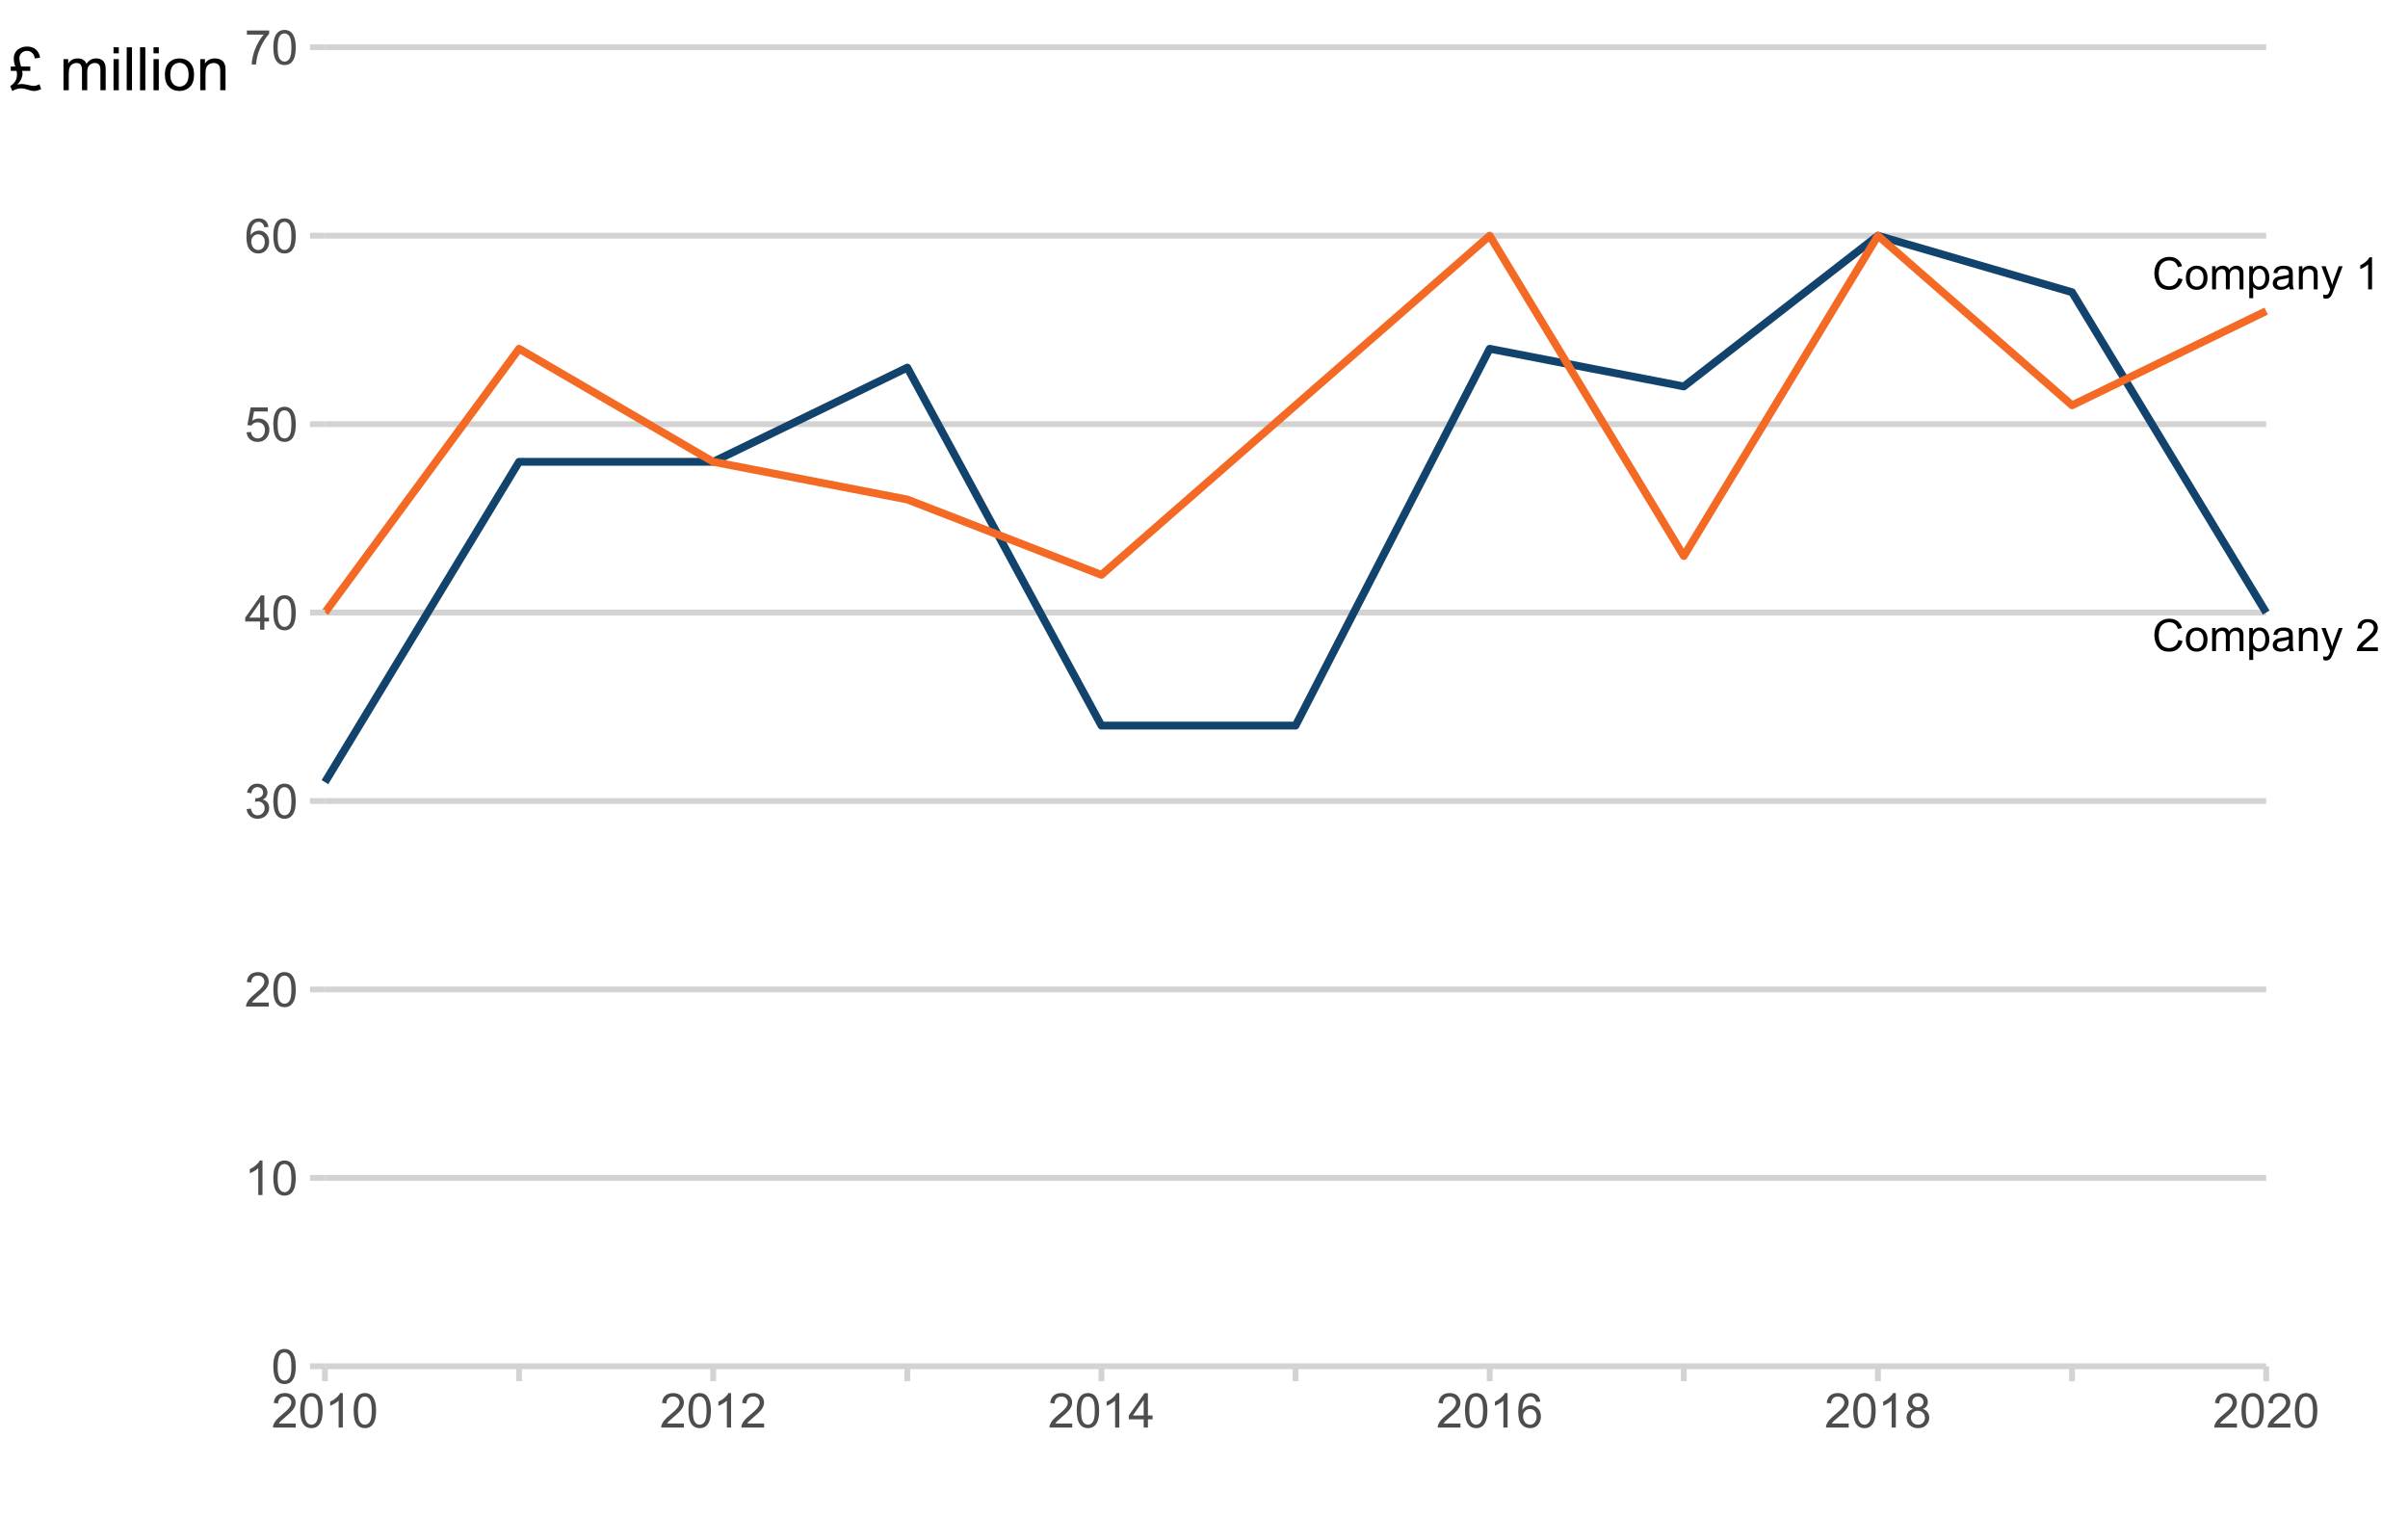 <?xml version="1.0" encoding="UTF-8"?> <svg xmlns="http://www.w3.org/2000/svg" xmlns:xlink="http://www.w3.org/1999/xlink" width="722pt" height="455pt" viewBox="0 0 722 455" version="1.1"><defs><g><symbol overflow="visible" id="glyph0-0"><path style="stroke:none;" d="M 1.672 0 L 1.672 -8.359 L 8.359 -8.359 L 8.359 0 Z M 1.879 -0.207 L 8.148 -0.207 L 8.148 -8.148 L 1.879 -8.148 Z M 1.879 -0.207 "></path></symbol><symbol overflow="visible" id="glyph0-1"><path style="stroke:none;" d="M 7.863 -3.355 L 9.129 -3.035 C 8.863 -1.996 8.383 -1.203 7.695 -0.656 C 7 -0.109 6.156 0.164 5.164 0.164 C 4.129 0.164 3.293 -0.043 2.648 -0.465 C 2 -0.883 1.508 -1.492 1.172 -2.293 C 0.836 -3.086 0.668 -3.941 0.668 -4.859 C 0.668 -5.852 0.855 -6.723 1.238 -7.465 C 1.613 -8.207 2.156 -8.77 2.863 -9.156 C 3.562 -9.539 4.336 -9.73 5.184 -9.734 C 6.141 -9.73 6.945 -9.488 7.598 -9.004 C 8.25 -8.516 8.707 -7.832 8.965 -6.949 L 7.719 -6.652 C 7.492 -7.348 7.172 -7.855 6.75 -8.176 C 6.328 -8.488 5.797 -8.648 5.16 -8.652 C 4.422 -8.648 3.805 -8.473 3.312 -8.121 C 2.816 -7.77 2.473 -7.297 2.273 -6.703 C 2.07 -6.109 1.969 -5.496 1.973 -4.863 C 1.969 -4.051 2.086 -3.34 2.328 -2.73 C 2.562 -2.121 2.934 -1.668 3.434 -1.371 C 3.934 -1.07 4.473 -0.918 5.059 -0.922 C 5.766 -0.918 6.367 -1.125 6.863 -1.535 C 7.352 -1.941 7.688 -2.547 7.863 -3.355 Z M 7.863 -3.355 "></path></symbol><symbol overflow="visible" id="glyph0-2"><path style="stroke:none;" d="M 0.445 -3.469 C 0.445 -4.75 0.801 -5.699 1.516 -6.32 C 2.109 -6.832 2.836 -7.09 3.695 -7.09 C 4.645 -7.09 5.422 -6.777 6.031 -6.152 C 6.633 -5.527 6.938 -4.664 6.941 -3.566 C 6.938 -2.672 6.805 -1.969 6.539 -1.457 C 6.27 -0.945 5.879 -0.547 5.367 -0.266 C 4.855 0.016 4.297 0.152 3.695 0.156 C 2.723 0.152 1.938 -0.156 1.34 -0.777 C 0.742 -1.398 0.445 -2.297 0.445 -3.469 Z M 1.652 -3.469 C 1.652 -2.578 1.844 -1.91 2.23 -1.473 C 2.617 -1.027 3.105 -0.809 3.695 -0.809 C 4.277 -0.809 4.762 -1.027 5.152 -1.473 C 5.535 -1.914 5.73 -2.594 5.734 -3.508 C 5.73 -4.363 5.535 -5.012 5.148 -5.453 C 4.754 -5.895 4.27 -6.117 3.695 -6.117 C 3.105 -6.117 2.617 -5.895 2.23 -5.457 C 1.844 -5.016 1.652 -4.355 1.652 -3.469 Z M 1.652 -3.469 "></path></symbol><symbol overflow="visible" id="glyph0-3"><path style="stroke:none;" d="M 0.883 0 L 0.883 -6.934 L 1.934 -6.934 L 1.934 -5.961 C 2.148 -6.297 2.438 -6.57 2.801 -6.781 C 3.16 -6.984 3.57 -7.09 4.035 -7.09 C 4.547 -7.09 4.969 -6.98 5.297 -6.77 C 5.625 -6.555 5.855 -6.258 5.996 -5.875 C 6.539 -6.684 7.254 -7.09 8.137 -7.09 C 8.82 -7.09 9.348 -6.898 9.723 -6.52 C 10.09 -6.137 10.277 -5.551 10.277 -4.762 L 10.277 0 L 9.109 0 L 9.109 -4.367 C 9.105 -4.836 9.066 -5.176 8.992 -5.383 C 8.914 -5.59 8.777 -5.758 8.578 -5.883 C 8.379 -6.008 8.145 -6.07 7.875 -6.074 C 7.387 -6.07 6.98 -5.906 6.66 -5.586 C 6.336 -5.258 6.176 -4.738 6.176 -4.027 L 6.176 0 L 5 0 L 5 -4.504 C 4.996 -5.023 4.902 -5.414 4.711 -5.68 C 4.52 -5.938 4.207 -6.07 3.773 -6.074 C 3.441 -6.07 3.133 -5.984 2.855 -5.812 C 2.574 -5.637 2.371 -5.379 2.246 -5.047 C 2.117 -4.707 2.055 -4.227 2.059 -3.598 L 2.059 0 Z M 0.883 0 "></path></symbol><symbol overflow="visible" id="glyph0-4"><path style="stroke:none;" d="M 0.883 2.656 L 0.883 -6.934 L 1.953 -6.934 L 1.953 -6.035 C 2.203 -6.387 2.488 -6.648 2.809 -6.824 C 3.121 -7 3.508 -7.09 3.965 -7.09 C 4.555 -7.09 5.078 -6.938 5.531 -6.633 C 5.984 -6.328 6.324 -5.898 6.555 -5.344 C 6.785 -4.789 6.902 -4.18 6.902 -3.52 C 6.902 -2.809 6.773 -2.168 6.52 -1.602 C 6.262 -1.031 5.891 -0.598 5.41 -0.297 C 4.922 0.004 4.414 0.152 3.879 0.156 C 3.484 0.152 3.129 0.074 2.82 -0.09 C 2.508 -0.254 2.254 -0.465 2.059 -0.719 L 2.059 2.656 Z M 1.945 -3.43 C 1.945 -2.531 2.125 -1.871 2.488 -1.449 C 2.848 -1.02 3.285 -0.809 3.801 -0.809 C 4.32 -0.809 4.766 -1.027 5.141 -1.473 C 5.508 -1.91 5.695 -2.598 5.699 -3.527 C 5.695 -4.41 5.512 -5.07 5.152 -5.512 C 4.785 -5.949 4.352 -6.168 3.852 -6.172 C 3.348 -6.168 2.906 -5.934 2.523 -5.469 C 2.137 -4.996 1.945 -4.316 1.945 -3.43 Z M 1.945 -3.43 "></path></symbol><symbol overflow="visible" id="glyph0-5"><path style="stroke:none;" d="M 5.406 -0.855 C 4.969 -0.484 4.551 -0.223 4.148 -0.07 C 3.746 0.078 3.312 0.152 2.852 0.156 C 2.09 0.152 1.504 -0.031 1.098 -0.402 C 0.684 -0.773 0.48 -1.25 0.484 -1.828 C 0.48 -2.164 0.559 -2.473 0.715 -2.758 C 0.867 -3.035 1.066 -3.262 1.32 -3.434 C 1.57 -3.602 1.855 -3.73 2.168 -3.82 C 2.398 -3.879 2.746 -3.938 3.211 -3.996 C 4.16 -4.105 4.859 -4.238 5.309 -4.402 C 5.312 -4.559 5.312 -4.66 5.316 -4.707 C 5.312 -5.184 5.203 -5.523 4.98 -5.719 C 4.68 -5.984 4.234 -6.117 3.645 -6.117 C 3.09 -6.117 2.68 -6.02 2.418 -5.828 C 2.152 -5.633 1.957 -5.289 1.836 -4.801 L 0.688 -4.957 C 0.789 -5.449 0.961 -5.844 1.203 -6.148 C 1.438 -6.445 1.785 -6.68 2.238 -6.844 C 2.691 -7.008 3.215 -7.09 3.812 -7.09 C 4.402 -7.09 4.883 -7.02 5.258 -6.879 C 5.625 -6.738 5.898 -6.562 6.07 -6.355 C 6.242 -6.141 6.363 -5.875 6.438 -5.559 C 6.473 -5.355 6.492 -4.992 6.496 -4.473 L 6.496 -2.906 C 6.492 -1.812 6.516 -1.121 6.57 -0.832 C 6.617 -0.543 6.719 -0.266 6.871 0 L 5.641 0 C 5.516 -0.242 5.438 -0.527 5.406 -0.855 Z M 5.309 -3.48 C 4.879 -3.305 4.238 -3.156 3.391 -3.035 C 2.902 -2.965 2.559 -2.887 2.363 -2.801 C 2.16 -2.715 2.008 -2.586 1.898 -2.418 C 1.789 -2.25 1.734 -2.062 1.738 -1.859 C 1.734 -1.543 1.852 -1.285 2.094 -1.078 C 2.328 -0.867 2.676 -0.762 3.133 -0.766 C 3.582 -0.762 3.984 -0.859 4.34 -1.062 C 4.691 -1.258 4.953 -1.531 5.121 -1.875 C 5.246 -2.141 5.309 -2.531 5.309 -3.051 Z M 5.309 -3.48 "></path></symbol><symbol overflow="visible" id="glyph0-6"><path style="stroke:none;" d="M 0.883 0 L 0.883 -6.934 L 1.938 -6.934 L 1.938 -5.949 C 2.445 -6.707 3.18 -7.09 4.145 -7.09 C 4.559 -7.09 4.945 -7.012 5.297 -6.863 C 5.648 -6.711 5.91 -6.516 6.086 -6.273 C 6.258 -6.027 6.379 -5.738 6.453 -5.406 C 6.492 -5.188 6.516 -4.809 6.516 -4.266 L 6.516 0 L 5.34 0 L 5.34 -4.219 C 5.336 -4.695 5.293 -5.051 5.203 -5.293 C 5.109 -5.527 4.945 -5.719 4.715 -5.859 C 4.48 -6 4.207 -6.07 3.898 -6.074 C 3.395 -6.07 2.965 -5.91 2.602 -5.598 C 2.238 -5.277 2.055 -4.676 2.059 -3.789 L 2.059 0 Z M 0.883 0 "></path></symbol><symbol overflow="visible" id="glyph0-7"><path style="stroke:none;" d="M 0.828 2.672 L 0.699 1.566 C 0.949 1.633 1.176 1.668 1.371 1.672 C 1.629 1.668 1.836 1.625 1.996 1.539 C 2.152 1.449 2.281 1.328 2.383 1.176 C 2.457 1.055 2.578 0.762 2.742 0.301 C 2.762 0.23 2.797 0.137 2.848 0.012 L 0.215 -6.934 L 1.48 -6.934 L 2.926 -2.918 C 3.109 -2.41 3.277 -1.875 3.43 -1.312 C 3.559 -1.852 3.719 -2.379 3.91 -2.895 L 5.395 -6.934 L 6.57 -6.934 L 3.93 0.117 C 3.645 0.879 3.426 1.402 3.27 1.691 C 3.059 2.078 2.816 2.363 2.551 2.543 C 2.277 2.723 1.957 2.812 1.586 2.812 C 1.355 2.812 1.102 2.766 0.828 2.672 Z M 0.828 2.672 "></path></symbol><symbol overflow="visible" id="glyph0-8"><path style="stroke:none;" d=""></path></symbol><symbol overflow="visible" id="glyph0-9"><path style="stroke:none;" d="M 4.98 0 L 3.809 0 L 3.809 -7.488 C 3.523 -7.219 3.148 -6.949 2.691 -6.68 C 2.23 -6.406 1.82 -6.203 1.457 -6.074 L 1.457 -7.207 C 2.109 -7.516 2.684 -7.891 3.18 -8.332 C 3.668 -8.77 4.016 -9.195 4.227 -9.613 L 4.98 -9.613 Z M 4.98 0 "></path></symbol><symbol overflow="visible" id="glyph0-10"><path style="stroke:none;" d="M 6.73 -1.129 L 6.73 0 L 0.406 0 C 0.391 -0.281 0.438 -0.551 0.543 -0.816 C 0.703 -1.242 0.961 -1.668 1.316 -2.086 C 1.668 -2.504 2.18 -2.988 2.852 -3.539 C 3.891 -4.391 4.594 -5.066 4.961 -5.566 C 5.324 -6.062 5.508 -6.531 5.512 -6.98 C 5.508 -7.441 5.34 -7.836 5.012 -8.16 C 4.676 -8.477 4.242 -8.637 3.707 -8.641 C 3.141 -8.637 2.688 -8.465 2.348 -8.129 C 2.008 -7.785 1.836 -7.316 1.836 -6.719 L 0.625 -6.844 C 0.707 -7.742 1.02 -8.426 1.559 -8.902 C 2.098 -9.371 2.82 -9.609 3.734 -9.613 C 4.648 -9.609 5.375 -9.355 5.914 -8.848 C 6.445 -8.336 6.715 -7.703 6.719 -6.953 C 6.715 -6.566 6.637 -6.191 6.484 -5.824 C 6.324 -5.453 6.062 -5.062 5.703 -4.656 C 5.336 -4.246 4.734 -3.684 3.891 -2.973 C 3.184 -2.375 2.73 -1.973 2.531 -1.766 C 2.332 -1.551 2.168 -1.34 2.039 -1.129 Z M 6.73 -1.129 "></path></symbol><symbol overflow="visible" id="glyph1-0"><path style="stroke:none;" d="M 1.801 0 L 1.801 -9 L 9 -9 L 9 0 Z M 2.023 -0.227 L 8.773 -0.227 L 8.773 -8.773 L 2.023 -8.773 Z M 2.023 -0.227 "></path></symbol><symbol overflow="visible" id="glyph1-1"><path style="stroke:none;" d="M 0.598 -5.082 C 0.598 -6.297 0.723 -7.277 0.973 -8.023 C 1.223 -8.766 1.594 -9.34 2.09 -9.746 C 2.582 -10.145 3.203 -10.348 3.957 -10.352 C 4.508 -10.348 4.996 -10.234 5.414 -10.016 C 5.828 -9.789 6.172 -9.469 6.445 -9.051 C 6.719 -8.629 6.93 -8.117 7.086 -7.52 C 7.238 -6.914 7.316 -6.102 7.32 -5.082 C 7.316 -3.871 7.191 -2.895 6.945 -2.152 C 6.695 -1.406 6.324 -0.832 5.832 -0.43 C 5.332 -0.023 4.707 0.176 3.957 0.176 C 2.961 0.176 2.184 -0.18 1.617 -0.895 C 0.938 -1.75 0.598 -3.145 0.598 -5.082 Z M 1.898 -5.082 C 1.898 -3.387 2.094 -2.262 2.492 -1.703 C 2.883 -1.141 3.371 -0.859 3.957 -0.863 C 4.535 -0.859 5.027 -1.141 5.426 -1.707 C 5.82 -2.266 6.016 -3.391 6.02 -5.082 C 6.016 -6.777 5.82 -7.906 5.426 -8.465 C 5.027 -9.02 4.531 -9.297 3.945 -9.301 C 3.359 -9.297 2.895 -9.051 2.551 -8.562 C 2.113 -7.93 1.898 -6.77 1.898 -5.082 Z M 1.898 -5.082 "></path></symbol><symbol overflow="visible" id="glyph1-2"><path style="stroke:none;" d="M 5.363 0 L 4.098 0 L 4.098 -8.066 C 3.789 -7.773 3.391 -7.48 2.898 -7.191 C 2.402 -6.898 1.957 -6.684 1.566 -6.539 L 1.566 -7.762 C 2.27 -8.094 2.891 -8.496 3.422 -8.973 C 3.953 -9.441 4.328 -9.902 4.551 -10.352 L 5.363 -10.352 Z M 5.363 0 "></path></symbol><symbol overflow="visible" id="glyph1-3"><path style="stroke:none;" d="M 7.25 -1.215 L 7.25 0 L 0.438 0 C 0.426 -0.305 0.473 -0.598 0.582 -0.879 C 0.754 -1.34 1.031 -1.797 1.414 -2.25 C 1.793 -2.699 2.348 -3.219 3.074 -3.812 C 4.191 -4.727 4.949 -5.453 5.344 -5.992 C 5.734 -6.527 5.93 -7.035 5.934 -7.516 C 5.93 -8.016 5.75 -8.438 5.395 -8.785 C 5.035 -9.125 4.566 -9.297 3.992 -9.301 C 3.379 -9.297 2.895 -9.117 2.531 -8.754 C 2.164 -8.387 1.977 -7.879 1.977 -7.234 L 0.676 -7.367 C 0.762 -8.336 1.098 -9.078 1.68 -9.586 C 2.258 -10.094 3.039 -10.348 4.023 -10.352 C 5.008 -10.348 5.789 -10.074 6.367 -9.527 C 6.941 -8.977 7.23 -8.297 7.234 -7.488 C 7.23 -7.074 7.145 -6.668 6.98 -6.273 C 6.809 -5.871 6.531 -5.449 6.141 -5.012 C 5.75 -4.566 5.098 -3.965 4.191 -3.199 C 3.426 -2.559 2.938 -2.125 2.727 -1.902 C 2.508 -1.672 2.332 -1.441 2.195 -1.215 Z M 7.25 -1.215 "></path></symbol><symbol overflow="visible" id="glyph1-4"><path style="stroke:none;" d="M 0.605 -2.723 L 1.871 -2.891 C 2.012 -2.168 2.262 -1.652 2.613 -1.336 C 2.961 -1.02 3.383 -0.859 3.887 -0.863 C 4.48 -0.859 4.984 -1.066 5.395 -1.48 C 5.805 -1.891 6.012 -2.402 6.012 -3.016 C 6.012 -3.594 5.82 -4.074 5.441 -4.453 C 5.059 -4.828 4.574 -5.016 3.992 -5.02 C 3.75 -5.016 3.453 -4.969 3.102 -4.879 L 3.242 -5.992 C 3.32 -5.98 3.391 -5.977 3.445 -5.977 C 3.984 -5.977 4.469 -6.117 4.898 -6.398 C 5.328 -6.68 5.543 -7.113 5.547 -7.699 C 5.543 -8.16 5.387 -8.543 5.074 -8.852 C 4.762 -9.152 4.355 -9.305 3.859 -9.309 C 3.363 -9.305 2.953 -9.148 2.629 -8.844 C 2.297 -8.531 2.086 -8.07 1.996 -7.453 L 0.73 -7.68 C 0.883 -8.523 1.234 -9.18 1.785 -9.648 C 2.332 -10.113 3.016 -10.348 3.832 -10.352 C 4.395 -10.348 4.91 -10.227 5.387 -9.988 C 5.855 -9.742 6.219 -9.414 6.473 -9 C 6.719 -8.582 6.844 -8.137 6.848 -7.672 C 6.844 -7.223 6.723 -6.816 6.488 -6.453 C 6.246 -6.086 5.895 -5.797 5.43 -5.582 C 6.035 -5.438 6.508 -5.145 6.848 -4.707 C 7.184 -4.262 7.352 -3.707 7.355 -3.043 C 7.352 -2.141 7.023 -1.379 6.371 -0.754 C 5.711 -0.129 4.883 0.18 3.883 0.184 C 2.973 0.18 2.219 -0.086 1.625 -0.625 C 1.023 -1.16 0.684 -1.859 0.605 -2.723 Z M 0.605 -2.723 "></path></symbol><symbol overflow="visible" id="glyph1-5"><path style="stroke:none;" d="M 4.656 0 L 4.656 -2.469 L 0.184 -2.469 L 0.184 -3.629 L 4.887 -10.309 L 5.922 -10.309 L 5.922 -3.629 L 7.312 -3.629 L 7.312 -2.469 L 5.922 -2.469 L 5.922 0 Z M 4.656 -3.629 L 4.656 -8.277 L 1.426 -3.629 Z M 4.656 -3.629 "></path></symbol><symbol overflow="visible" id="glyph1-6"><path style="stroke:none;" d="M 0.598 -2.699 L 1.926 -2.812 C 2.023 -2.164 2.25 -1.676 2.609 -1.352 C 2.965 -1.023 3.398 -0.859 3.91 -0.863 C 4.516 -0.859 5.031 -1.09 5.457 -1.551 C 5.875 -2.008 6.086 -2.617 6.09 -3.383 C 6.086 -4.102 5.883 -4.672 5.48 -5.09 C 5.07 -5.504 4.539 -5.711 3.887 -5.715 C 3.477 -5.711 3.109 -5.621 2.785 -5.438 C 2.453 -5.25 2.195 -5.008 2.012 -4.719 L 0.824 -4.871 L 1.82 -10.168 L 6.945 -10.168 L 6.945 -8.957 L 2.832 -8.957 L 2.277 -6.188 C 2.895 -6.617 3.543 -6.832 4.227 -6.836 C 5.121 -6.832 5.883 -6.52 6.504 -5.898 C 7.121 -5.273 7.43 -4.473 7.434 -3.496 C 7.43 -2.559 7.156 -1.75 6.617 -1.074 C 5.953 -0.238 5.051 0.176 3.91 0.176 C 2.969 0.176 2.203 -0.086 1.613 -0.609 C 1.016 -1.133 0.68 -1.828 0.598 -2.699 Z M 0.598 -2.699 "></path></symbol><symbol overflow="visible" id="glyph1-7"><path style="stroke:none;" d="M 7.164 -7.785 L 5.906 -7.684 C 5.793 -8.176 5.633 -8.539 5.43 -8.77 C 5.082 -9.125 4.66 -9.305 4.164 -9.309 C 3.758 -9.305 3.402 -9.191 3.102 -8.973 C 2.699 -8.676 2.387 -8.254 2.156 -7.699 C 1.926 -7.141 1.805 -6.344 1.801 -5.316 C 2.102 -5.777 2.477 -6.121 2.918 -6.348 C 3.355 -6.57 3.816 -6.684 4.305 -6.688 C 5.145 -6.684 5.863 -6.375 6.457 -5.754 C 7.051 -5.133 7.348 -4.328 7.348 -3.348 C 7.348 -2.695 7.207 -2.094 6.93 -1.543 C 6.648 -0.984 6.266 -0.559 5.777 -0.266 C 5.289 0.031 4.734 0.176 4.121 0.176 C 3.062 0.176 2.203 -0.211 1.539 -0.988 C 0.871 -1.762 0.539 -3.039 0.543 -4.824 C 0.539 -6.812 0.906 -8.262 1.645 -9.168 C 2.285 -9.953 3.148 -10.348 4.238 -10.352 C 5.047 -10.348 5.715 -10.121 6.234 -9.668 C 6.75 -9.211 7.059 -8.582 7.164 -7.785 Z M 1.996 -3.34 C 1.992 -2.902 2.086 -2.484 2.273 -2.09 C 2.457 -1.688 2.715 -1.383 3.051 -1.176 C 3.383 -0.965 3.73 -0.859 4.098 -0.863 C 4.629 -0.859 5.09 -1.078 5.477 -1.512 C 5.859 -1.941 6.051 -2.527 6.055 -3.27 C 6.051 -3.98 5.863 -4.539 5.484 -4.953 C 5.102 -5.359 4.621 -5.566 4.051 -5.57 C 3.473 -5.566 2.988 -5.359 2.594 -4.953 C 2.191 -4.539 1.992 -4.004 1.996 -3.34 Z M 1.996 -3.34 "></path></symbol><symbol overflow="visible" id="glyph1-8"><path style="stroke:none;" d="M 0.684 -8.957 L 0.684 -10.176 L 7.355 -10.176 L 7.355 -9.191 C 6.695 -8.488 6.047 -7.559 5.402 -6.402 C 4.758 -5.242 4.258 -4.051 3.91 -2.832 C 3.652 -1.965 3.492 -1.023 3.426 0 L 2.125 0 C 2.137 -0.809 2.297 -1.785 2.602 -2.938 C 2.906 -4.082 3.34 -5.191 3.91 -6.258 C 4.477 -7.324 5.086 -8.223 5.73 -8.957 Z M 0.684 -8.957 "></path></symbol><symbol overflow="visible" id="glyph1-9"><path style="stroke:none;" d="M 2.547 -5.59 C 2.02 -5.781 1.629 -6.055 1.379 -6.41 C 1.121 -6.766 0.996 -7.191 1 -7.691 C 0.996 -8.438 1.266 -9.066 1.809 -9.582 C 2.344 -10.09 3.059 -10.348 3.957 -10.352 C 4.855 -10.348 5.582 -10.086 6.129 -9.566 C 6.676 -9.039 6.949 -8.402 6.953 -7.656 C 6.949 -7.176 6.824 -6.762 6.578 -6.41 C 6.324 -6.055 5.941 -5.781 5.434 -5.59 C 6.062 -5.383 6.547 -5.047 6.879 -4.59 C 7.207 -4.129 7.371 -3.582 7.375 -2.945 C 7.371 -2.062 7.059 -1.32 6.438 -0.723 C 5.812 -0.121 4.992 0.176 3.98 0.176 C 2.957 0.176 2.137 -0.125 1.516 -0.727 C 0.891 -1.328 0.578 -2.078 0.582 -2.98 C 0.578 -3.648 0.75 -4.211 1.09 -4.664 C 1.43 -5.117 1.914 -5.426 2.547 -5.59 Z M 2.293 -7.734 C 2.289 -7.246 2.445 -6.848 2.762 -6.539 C 3.074 -6.227 3.484 -6.07 3.988 -6.074 C 4.473 -6.07 4.871 -6.223 5.184 -6.535 C 5.492 -6.84 5.648 -7.219 5.652 -7.664 C 5.648 -8.125 5.488 -8.512 5.172 -8.832 C 4.848 -9.145 4.449 -9.305 3.973 -9.309 C 3.488 -9.305 3.086 -9.148 2.77 -8.844 C 2.449 -8.531 2.289 -8.164 2.293 -7.734 Z M 1.883 -2.973 C 1.879 -2.609 1.965 -2.262 2.141 -1.926 C 2.309 -1.586 2.562 -1.324 2.902 -1.141 C 3.238 -0.953 3.602 -0.859 3.992 -0.863 C 4.594 -0.859 5.094 -1.055 5.492 -1.445 C 5.883 -1.832 6.082 -2.328 6.082 -2.934 C 6.082 -3.539 5.879 -4.043 5.473 -4.445 C 5.066 -4.84 4.559 -5.039 3.953 -5.043 C 3.355 -5.039 2.859 -4.84 2.469 -4.449 C 2.074 -4.051 1.879 -3.559 1.883 -2.973 Z M 1.883 -2.973 "></path></symbol><symbol overflow="visible" id="glyph2-0"><path style="stroke:none;" d="M 2.25 0 L 2.25 -11.25 L 11.25 -11.25 L 11.25 0 Z M 2.531 -0.281 L 10.969 -0.281 L 10.969 -10.969 L 2.531 -10.969 Z M 2.531 -0.281 "></path></symbol><symbol overflow="visible" id="glyph2-1"><path style="stroke:none;" d="M 3.48 -7.109 L 6.25 -7.109 L 6.25 -5.809 L 3.754 -5.809 C 3.863 -5.547 3.918 -5.289 3.922 -5.035 C 3.918 -4.523 3.797 -3.984 3.555 -3.418 C 3.309 -2.848 2.91 -2.27 2.355 -1.68 C 2.816 -1.805 3.238 -1.867 3.621 -1.871 C 4.105 -1.867 4.652 -1.797 5.266 -1.652 C 6.27 -1.41 6.953 -1.289 7.312 -1.293 C 7.742 -1.289 8.305 -1.453 9 -1.785 L 9.508 -0.336 C 8.969 -0.105 8.551 0.039 8.258 0.113 C 7.957 0.18 7.664 0.215 7.375 0.219 C 7.125 0.215 6.875 0.191 6.625 0.148 C 6.465 0.117 6.086 0.016 5.488 -0.172 C 4.883 -0.352 4.496 -0.461 4.324 -0.5 C 4.047 -0.543 3.77 -0.566 3.5 -0.57 C 3.074 -0.566 2.625 -0.496 2.148 -0.352 C 1.668 -0.203 1.234 -0.004 0.844 0.246 L 0.238 -1.273 C 0.797 -1.582 1.273 -2.027 1.668 -2.605 C 2.059 -3.18 2.254 -3.883 2.258 -4.719 C 2.254 -5.074 2.207 -5.438 2.109 -5.809 L 0.387 -5.809 L 0.387 -7.109 L 1.742 -7.109 C 1.543 -7.762 1.422 -8.242 1.371 -8.547 C 1.316 -8.848 1.289 -9.141 1.293 -9.43 C 1.289 -10.645 1.738 -11.598 2.645 -12.289 C 3.367 -12.828 4.246 -13.102 5.281 -13.105 C 6.34 -13.102 7.215 -12.809 7.906 -12.23 C 8.59 -11.645 9.016 -10.828 9.176 -9.773 L 7.602 -9.535 C 7.508 -10.234 7.246 -10.789 6.812 -11.195 C 6.375 -11.598 5.852 -11.801 5.246 -11.805 C 4.594 -11.801 4.055 -11.59 3.625 -11.176 C 3.191 -10.754 2.977 -10.25 2.98 -9.66 C 2.977 -9.008 3.145 -8.156 3.48 -7.109 Z M 3.48 -7.109 "></path></symbol><symbol overflow="visible" id="glyph2-2"><path style="stroke:none;" d=""></path></symbol><symbol overflow="visible" id="glyph2-3"><path style="stroke:none;" d="M 1.188 0 L 1.188 -9.336 L 2.602 -9.336 L 2.602 -8.023 C 2.891 -8.477 3.277 -8.848 3.77 -9.129 C 4.254 -9.406 4.809 -9.543 5.43 -9.547 C 6.121 -9.543 6.688 -9.398 7.133 -9.113 C 7.57 -8.824 7.883 -8.426 8.07 -7.91 C 8.805 -9 9.766 -9.543 10.953 -9.547 C 11.875 -9.543 12.586 -9.289 13.086 -8.777 C 13.582 -8.262 13.832 -7.469 13.836 -6.406 L 13.836 0 L 12.262 0 L 12.262 -5.879 C 12.258 -6.508 12.207 -6.965 12.105 -7.246 C 12.004 -7.523 11.816 -7.746 11.547 -7.918 C 11.277 -8.082 10.961 -8.168 10.602 -8.172 C 9.941 -8.168 9.398 -7.949 8.965 -7.516 C 8.527 -7.078 8.309 -6.379 8.312 -5.422 L 8.312 0 L 6.734 0 L 6.734 -6.062 C 6.73 -6.762 6.602 -7.289 6.348 -7.645 C 6.086 -7.992 5.664 -8.168 5.078 -8.172 C 4.633 -8.168 4.223 -8.051 3.844 -7.82 C 3.465 -7.582 3.191 -7.238 3.023 -6.793 C 2.852 -6.34 2.766 -5.691 2.77 -4.844 L 2.77 0 Z M 1.188 0 "></path></symbol><symbol overflow="visible" id="glyph2-4"><path style="stroke:none;" d="M 1.195 -11.066 L 1.195 -12.883 L 2.777 -12.883 L 2.777 -11.066 Z M 1.195 0 L 1.195 -9.336 L 2.777 -9.336 L 2.777 0 Z M 1.195 0 "></path></symbol><symbol overflow="visible" id="glyph2-5"><path style="stroke:none;" d="M 1.152 0 L 1.152 -12.883 L 2.734 -12.883 L 2.734 0 Z M 1.152 0 "></path></symbol><symbol overflow="visible" id="glyph2-6"><path style="stroke:none;" d="M 0.598 -4.668 C 0.598 -6.391 1.078 -7.672 2.039 -8.508 C 2.84 -9.199 3.816 -9.543 4.977 -9.547 C 6.254 -9.543 7.305 -9.125 8.121 -8.285 C 8.934 -7.441 9.34 -6.277 9.344 -4.797 C 9.34 -3.594 9.16 -2.648 8.801 -1.961 C 8.441 -1.27 7.914 -0.734 7.227 -0.359 C 6.535 0.023 5.785 0.211 4.977 0.211 C 3.664 0.211 2.609 -0.207 1.805 -1.047 C 1 -1.883 0.598 -3.09 0.598 -4.668 Z M 2.223 -4.668 C 2.219 -3.469 2.48 -2.574 3.004 -1.98 C 3.523 -1.387 4.18 -1.09 4.977 -1.09 C 5.758 -1.09 6.41 -1.387 6.934 -1.984 C 7.453 -2.582 7.715 -3.492 7.719 -4.719 C 7.715 -5.871 7.453 -6.746 6.93 -7.344 C 6.402 -7.934 5.75 -8.23 4.977 -8.234 C 4.18 -8.23 3.523 -7.938 3.004 -7.348 C 2.48 -6.754 2.219 -5.859 2.223 -4.668 Z M 2.223 -4.668 "></path></symbol><symbol overflow="visible" id="glyph2-7"><path style="stroke:none;" d="M 1.188 0 L 1.188 -9.336 L 2.609 -9.336 L 2.609 -8.008 C 3.293 -9.031 4.285 -9.543 5.582 -9.547 C 6.141 -9.543 6.656 -9.441 7.133 -9.242 C 7.602 -9.035 7.957 -8.77 8.191 -8.445 C 8.426 -8.113 8.59 -7.727 8.684 -7.277 C 8.742 -6.98 8.77 -6.465 8.773 -5.738 L 8.773 0 L 7.188 0 L 7.188 -5.68 C 7.184 -6.32 7.121 -6.801 7.004 -7.121 C 6.879 -7.438 6.66 -7.695 6.348 -7.887 C 6.031 -8.074 5.664 -8.168 5.246 -8.172 C 4.566 -8.168 3.984 -7.953 3.5 -7.531 C 3.008 -7.102 2.766 -6.293 2.77 -5.098 L 2.77 0 Z M 1.188 0 "></path></symbol></g></defs><g id="surface1"><rect x="0" y="0" width="722" height="455" style="fill:rgb(100%,100%,100%);fill-opacity:1;stroke:none;"></rect><rect x="0" y="0" width="722" height="455" style="fill:rgb(100%,100%,100%);fill-opacity:1;stroke:none;"></rect><path style="fill:none;stroke-width:1.746;stroke-linecap:round;stroke-linejoin:round;stroke:rgb(100%,100%,100%);stroke-opacity:1;stroke-miterlimit:10;" d="M 0 455 L 722 455 L 722 0 L 0 0 Z M 0 455 "></path><path style="fill:none;stroke-width:1.746;stroke-linecap:butt;stroke-linejoin:round;stroke:rgb(82.745%,82.745%,82.745%);stroke-opacity:1;stroke-miterlimit:10;" d="M 97.43 409.668 L 679.48 409.668 "></path><path style="fill:none;stroke-width:1.746;stroke-linecap:butt;stroke-linejoin:round;stroke:rgb(82.745%,82.745%,82.745%);stroke-opacity:1;stroke-miterlimit:10;" d="M 97.43 353.172 L 679.48 353.172 "></path><path style="fill:none;stroke-width:1.746;stroke-linecap:butt;stroke-linejoin:round;stroke:rgb(82.745%,82.745%,82.745%);stroke-opacity:1;stroke-miterlimit:10;" d="M 97.43 296.672 L 679.48 296.672 "></path><path style="fill:none;stroke-width:1.746;stroke-linecap:butt;stroke-linejoin:round;stroke:rgb(82.745%,82.745%,82.745%);stroke-opacity:1;stroke-miterlimit:10;" d="M 97.43 240.172 L 679.48 240.172 "></path><path style="fill:none;stroke-width:1.746;stroke-linecap:butt;stroke-linejoin:round;stroke:rgb(82.745%,82.745%,82.745%);stroke-opacity:1;stroke-miterlimit:10;" d="M 97.43 183.672 L 679.48 183.672 "></path><path style="fill:none;stroke-width:1.746;stroke-linecap:butt;stroke-linejoin:round;stroke:rgb(82.745%,82.745%,82.745%);stroke-opacity:1;stroke-miterlimit:10;" d="M 97.43 127.172 L 679.48 127.172 "></path><path style="fill:none;stroke-width:1.746;stroke-linecap:butt;stroke-linejoin:round;stroke:rgb(82.745%,82.745%,82.745%);stroke-opacity:1;stroke-miterlimit:10;" d="M 97.43 70.672 L 679.48 70.672 "></path><path style="fill:none;stroke-width:1.746;stroke-linecap:butt;stroke-linejoin:round;stroke:rgb(82.745%,82.745%,82.745%);stroke-opacity:1;stroke-miterlimit:10;" d="M 97.43 14.172 L 679.48 14.172 "></path><path style="fill:none;stroke-width:2.347;stroke-linecap:butt;stroke-linejoin:round;stroke:rgb(7.059%,26.275%,42.745%);stroke-opacity:1;stroke-miterlimit:10;" d="M 97.43 234.52 L 155.633 138.473 L 213.84 138.473 L 272.043 110.223 L 330.25 217.57 L 388.453 217.57 L 446.66 104.574 L 504.863 115.871 L 563.07 70.672 L 621.273 87.621 L 679.48 183.672 "></path><path style="fill:none;stroke-width:2.347;stroke-linecap:butt;stroke-linejoin:round;stroke:rgb(95.686%,41.569%,14.51%);stroke-opacity:1;stroke-miterlimit:10;" d="M 97.43 183.672 L 155.633 104.574 L 213.84 138.473 L 272.043 149.773 L 330.25 172.371 L 388.453 121.523 L 446.66 70.672 L 504.863 166.723 L 563.07 70.672 L 621.273 121.523 L 679.48 93.273 "></path><g style="fill:rgb(0%,0%,0%);fill-opacity:1;"><use xlink:href="#glyph0-1" x="645.289" y="86.758"></use><use xlink:href="#glyph0-2" x="654.946" y="86.758"></use><use xlink:href="#glyph0-3" x="662.384" y="86.758"></use><use xlink:href="#glyph0-4" x="673.523" y="86.758"></use><use xlink:href="#glyph0-5" x="680.961" y="86.758"></use><use xlink:href="#glyph0-6" x="688.398" y="86.758"></use><use xlink:href="#glyph0-7" x="695.835" y="86.758"></use><use xlink:href="#glyph0-8" x="702.522" y="86.758"></use><use xlink:href="#glyph0-9" x="706.237" y="86.758"></use></g><g style="fill:rgb(0%,0%,0%);fill-opacity:1;"><use xlink:href="#glyph0-1" x="645.289" y="195.238"></use><use xlink:href="#glyph0-2" x="654.946" y="195.238"></use><use xlink:href="#glyph0-3" x="662.384" y="195.238"></use><use xlink:href="#glyph0-4" x="673.523" y="195.238"></use><use xlink:href="#glyph0-5" x="680.961" y="195.238"></use><use xlink:href="#glyph0-6" x="688.398" y="195.238"></use><use xlink:href="#glyph0-7" x="695.835" y="195.238"></use><use xlink:href="#glyph0-8" x="702.522" y="195.238"></use><use xlink:href="#glyph0-10" x="706.237" y="195.238"></use></g><g style="fill:rgb(30.196%,30.196%,30.196%);fill-opacity:1;"><use xlink:href="#glyph1-1" x="81.352" y="414.824"></use></g><g style="fill:rgb(30.196%,30.196%,30.196%);fill-opacity:1;"><use xlink:href="#glyph1-2" x="73.344" y="358.324"></use><use xlink:href="#glyph1-1" x="81.352" y="358.324"></use></g><g style="fill:rgb(30.196%,30.196%,30.196%);fill-opacity:1;"><use xlink:href="#glyph1-3" x="73.344" y="301.824"></use><use xlink:href="#glyph1-1" x="81.352" y="301.824"></use></g><g style="fill:rgb(30.196%,30.196%,30.196%);fill-opacity:1;"><use xlink:href="#glyph1-4" x="73.344" y="245.324"></use><use xlink:href="#glyph1-1" x="81.352" y="245.324"></use></g><g style="fill:rgb(30.196%,30.196%,30.196%);fill-opacity:1;"><use xlink:href="#glyph1-5" x="73.344" y="188.824"></use><use xlink:href="#glyph1-1" x="81.352" y="188.824"></use></g><g style="fill:rgb(30.196%,30.196%,30.196%);fill-opacity:1;"><use xlink:href="#glyph1-6" x="73.344" y="132.324"></use><use xlink:href="#glyph1-1" x="81.352" y="132.324"></use></g><g style="fill:rgb(30.196%,30.196%,30.196%);fill-opacity:1;"><use xlink:href="#glyph1-7" x="73.344" y="75.828"></use><use xlink:href="#glyph1-1" x="81.352" y="75.828"></use></g><g style="fill:rgb(30.196%,30.196%,30.196%);fill-opacity:1;"><use xlink:href="#glyph1-8" x="73.344" y="19.328"></use><use xlink:href="#glyph1-1" x="81.352" y="19.328"></use></g><path style="fill:none;stroke-width:1.746;stroke-linecap:butt;stroke-linejoin:round;stroke:rgb(82.745%,82.745%,82.745%);stroke-opacity:1;stroke-miterlimit:10;" d="M 92.945 409.668 L 97.43 409.668 "></path><path style="fill:none;stroke-width:1.746;stroke-linecap:butt;stroke-linejoin:round;stroke:rgb(82.745%,82.745%,82.745%);stroke-opacity:1;stroke-miterlimit:10;" d="M 92.945 353.172 L 97.43 353.172 "></path><path style="fill:none;stroke-width:1.746;stroke-linecap:butt;stroke-linejoin:round;stroke:rgb(82.745%,82.745%,82.745%);stroke-opacity:1;stroke-miterlimit:10;" d="M 92.945 296.672 L 97.43 296.672 "></path><path style="fill:none;stroke-width:1.746;stroke-linecap:butt;stroke-linejoin:round;stroke:rgb(82.745%,82.745%,82.745%);stroke-opacity:1;stroke-miterlimit:10;" d="M 92.945 240.172 L 97.43 240.172 "></path><path style="fill:none;stroke-width:1.746;stroke-linecap:butt;stroke-linejoin:round;stroke:rgb(82.745%,82.745%,82.745%);stroke-opacity:1;stroke-miterlimit:10;" d="M 92.945 183.672 L 97.43 183.672 "></path><path style="fill:none;stroke-width:1.746;stroke-linecap:butt;stroke-linejoin:round;stroke:rgb(82.745%,82.745%,82.745%);stroke-opacity:1;stroke-miterlimit:10;" d="M 92.945 127.172 L 97.43 127.172 "></path><path style="fill:none;stroke-width:1.746;stroke-linecap:butt;stroke-linejoin:round;stroke:rgb(82.745%,82.745%,82.745%);stroke-opacity:1;stroke-miterlimit:10;" d="M 92.945 70.672 L 97.43 70.672 "></path><path style="fill:none;stroke-width:1.746;stroke-linecap:butt;stroke-linejoin:round;stroke:rgb(82.745%,82.745%,82.745%);stroke-opacity:1;stroke-miterlimit:10;" d="M 92.945 14.172 L 97.43 14.172 "></path><path style="fill:none;stroke-width:1.746;stroke-linecap:butt;stroke-linejoin:round;stroke:rgb(82.745%,82.745%,82.745%);stroke-opacity:1;stroke-miterlimit:10;" d="M 97.43 414.152 L 97.43 409.668 "></path><path style="fill:none;stroke-width:1.746;stroke-linecap:butt;stroke-linejoin:round;stroke:rgb(82.745%,82.745%,82.745%);stroke-opacity:1;stroke-miterlimit:10;" d="M 155.633 414.152 L 155.633 409.668 "></path><path style="fill:none;stroke-width:1.746;stroke-linecap:butt;stroke-linejoin:round;stroke:rgb(82.745%,82.745%,82.745%);stroke-opacity:1;stroke-miterlimit:10;" d="M 213.84 414.152 L 213.84 409.668 "></path><path style="fill:none;stroke-width:1.746;stroke-linecap:butt;stroke-linejoin:round;stroke:rgb(82.745%,82.745%,82.745%);stroke-opacity:1;stroke-miterlimit:10;" d="M 272.043 414.152 L 272.043 409.668 "></path><path style="fill:none;stroke-width:1.746;stroke-linecap:butt;stroke-linejoin:round;stroke:rgb(82.745%,82.745%,82.745%);stroke-opacity:1;stroke-miterlimit:10;" d="M 330.25 414.152 L 330.25 409.668 "></path><path style="fill:none;stroke-width:1.746;stroke-linecap:butt;stroke-linejoin:round;stroke:rgb(82.745%,82.745%,82.745%);stroke-opacity:1;stroke-miterlimit:10;" d="M 388.453 414.152 L 388.453 409.668 "></path><path style="fill:none;stroke-width:1.746;stroke-linecap:butt;stroke-linejoin:round;stroke:rgb(82.745%,82.745%,82.745%);stroke-opacity:1;stroke-miterlimit:10;" d="M 446.66 414.152 L 446.66 409.668 "></path><path style="fill:none;stroke-width:1.746;stroke-linecap:butt;stroke-linejoin:round;stroke:rgb(82.745%,82.745%,82.745%);stroke-opacity:1;stroke-miterlimit:10;" d="M 504.863 414.152 L 504.863 409.668 "></path><path style="fill:none;stroke-width:1.746;stroke-linecap:butt;stroke-linejoin:round;stroke:rgb(82.745%,82.745%,82.745%);stroke-opacity:1;stroke-miterlimit:10;" d="M 563.07 414.152 L 563.07 409.668 "></path><path style="fill:none;stroke-width:1.746;stroke-linecap:butt;stroke-linejoin:round;stroke:rgb(82.745%,82.745%,82.745%);stroke-opacity:1;stroke-miterlimit:10;" d="M 621.273 414.152 L 621.273 409.668 "></path><path style="fill:none;stroke-width:1.746;stroke-linecap:butt;stroke-linejoin:round;stroke:rgb(82.745%,82.745%,82.745%);stroke-opacity:1;stroke-miterlimit:10;" d="M 679.48 414.152 L 679.48 409.668 "></path><g style="fill:rgb(30.196%,30.196%,30.196%);fill-opacity:1;"><use xlink:href="#glyph1-3" x="81.414" y="428.047"></use><use xlink:href="#glyph1-1" x="89.423" y="428.047"></use><use xlink:href="#glyph1-2" x="97.431" y="428.047"></use><use xlink:href="#glyph1-1" x="105.44" y="428.047"></use></g><g style="fill:rgb(30.196%,30.196%,30.196%);fill-opacity:1;"><use xlink:href="#glyph1-3" x="197.824" y="428.047"></use><use xlink:href="#glyph1-1" x="205.833" y="428.047"></use><use xlink:href="#glyph1-2" x="213.841" y="428.047"></use><use xlink:href="#glyph1-3" x="221.85" y="428.047"></use></g><g style="fill:rgb(30.196%,30.196%,30.196%);fill-opacity:1;"><use xlink:href="#glyph1-3" x="314.234" y="428.047"></use><use xlink:href="#glyph1-1" x="322.243" y="428.047"></use><use xlink:href="#glyph1-2" x="330.252" y="428.047"></use><use xlink:href="#glyph1-5" x="338.26" y="428.047"></use></g><g style="fill:rgb(30.196%,30.196%,30.196%);fill-opacity:1;"><use xlink:href="#glyph1-3" x="430.645" y="428.047"></use><use xlink:href="#glyph1-1" x="438.653" y="428.047"></use><use xlink:href="#glyph1-2" x="446.662" y="428.047"></use><use xlink:href="#glyph1-7" x="454.67" y="428.047"></use></g><g style="fill:rgb(30.196%,30.196%,30.196%);fill-opacity:1;"><use xlink:href="#glyph1-3" x="547.055" y="428.047"></use><use xlink:href="#glyph1-1" x="555.063" y="428.047"></use><use xlink:href="#glyph1-2" x="563.072" y="428.047"></use><use xlink:href="#glyph1-9" x="571.08" y="428.047"></use></g><g style="fill:rgb(30.196%,30.196%,30.196%);fill-opacity:1;"><use xlink:href="#glyph1-3" x="663.465" y="428.047"></use><use xlink:href="#glyph1-1" x="671.473" y="428.047"></use><use xlink:href="#glyph1-3" x="679.482" y="428.047"></use><use xlink:href="#glyph1-1" x="687.491" y="428.047"></use></g><g style="fill:rgb(0%,0%,0%);fill-opacity:1;"><use xlink:href="#glyph2-1" x="2.836" y="27.059"></use><use xlink:href="#glyph2-2" x="12.847" y="27.059"></use><use xlink:href="#glyph2-3" x="17.848" y="27.059"></use><use xlink:href="#glyph2-4" x="32.842" y="27.059"></use><use xlink:href="#glyph2-5" x="36.841" y="27.059"></use><use xlink:href="#glyph2-5" x="40.84" y="27.059"></use><use xlink:href="#glyph2-4" x="44.839" y="27.059"></use><use xlink:href="#glyph2-6" x="48.838" y="27.059"></use><use xlink:href="#glyph2-7" x="58.849" y="27.059"></use></g></g></svg> 